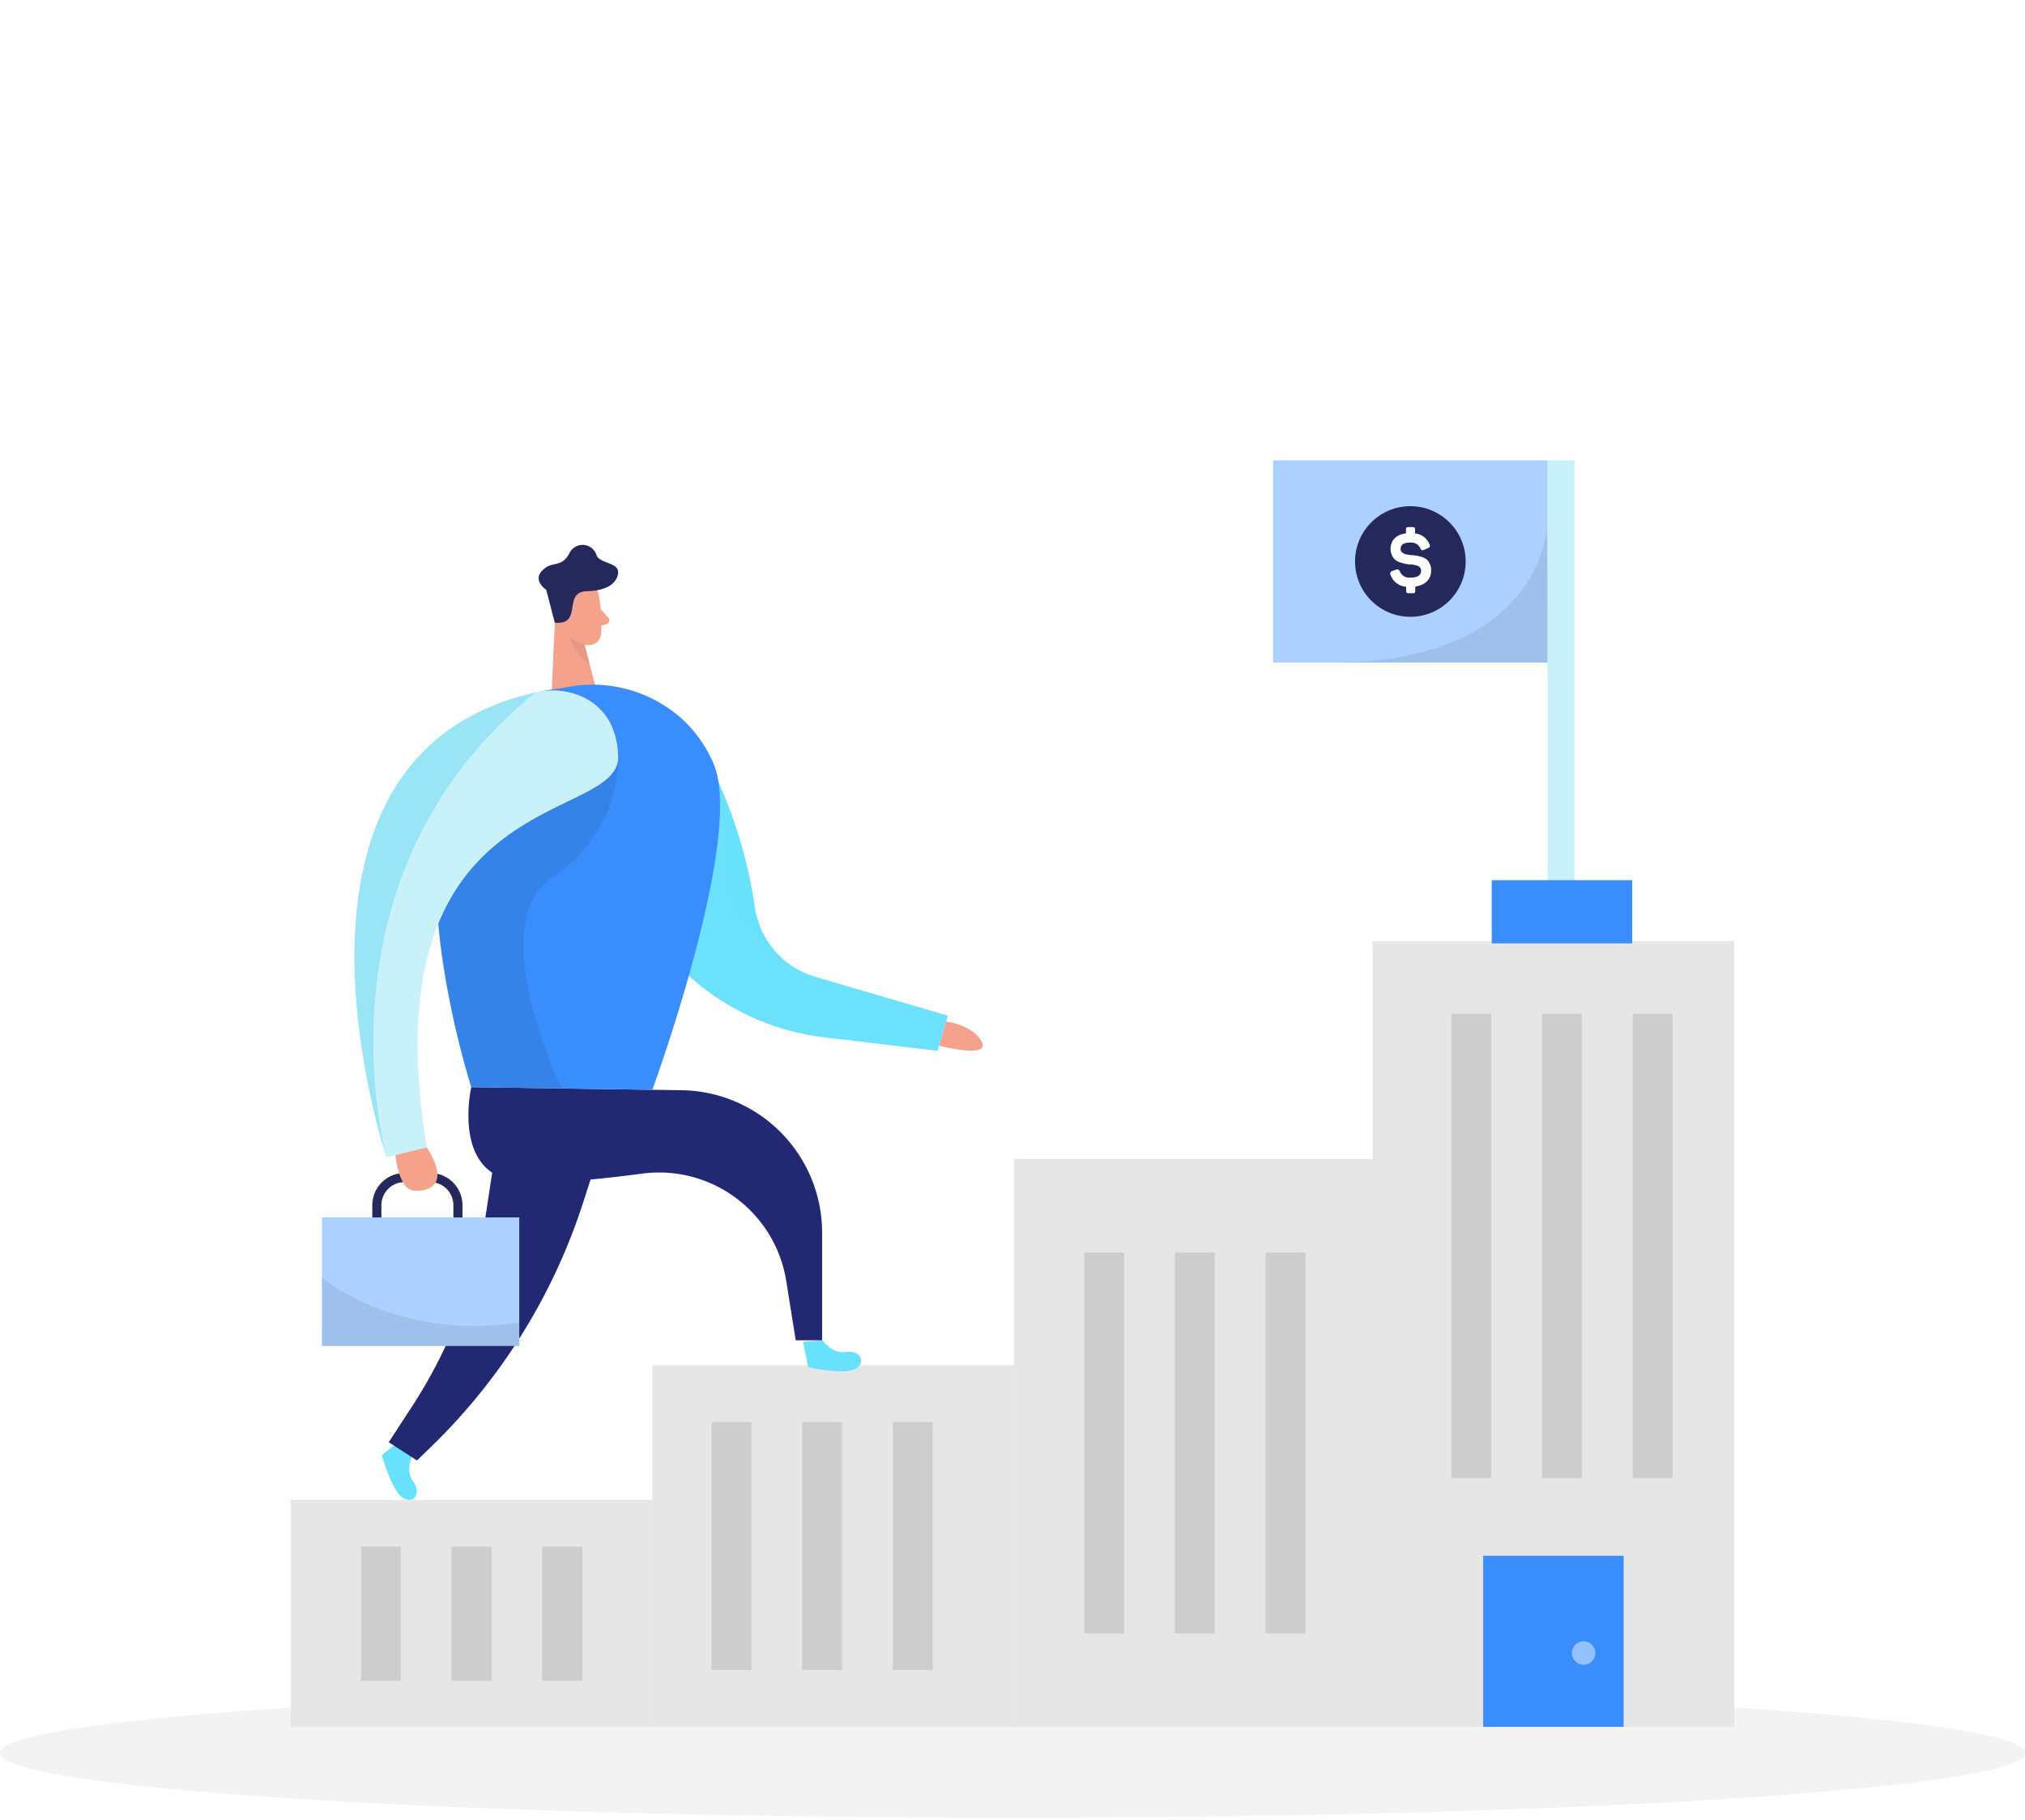 <svg xmlns="http://www.w3.org/2000/svg" xmlns:xlink="http://www.w3.org/1999/xlink" width="445" height="400" viewBox="0 0 445 400"><rect x="0" y="0" width="445" height="400" fill="#808080" stroke="none"/><defs><clipPath id="b"><rect width="445" height="400"/></clipPath></defs><g id="a" clip-path="url(#b)"><rect width="445" height="400" fill="#fff"/><ellipse cx="222.5" cy="14.237" rx="222.5" ry="14.237" transform="translate(0 371)" fill="#e6e6e6" opacity="0.45"/><rect width="79.47" height="172.663" transform="translate(301.635 206.829)" fill="#e6e6e6"/><rect width="79.47" height="49.876" transform="translate(63.895 329.616)" fill="#e6e6e6"/><rect width="79.47" height="79.47" transform="translate(143.365 300.022)" fill="#e6e6e6"/><rect width="79.47" height="124.78" transform="translate(222.834 254.712)" fill="#e6e6e6"/><rect width="8.759" height="102.016" transform="translate(318.947 222.816)" fill="#606062" opacity="0.19"/><rect width="8.759" height="83.677" transform="translate(238.268 275.263)" fill="#606062" opacity="0.19"/><rect width="8.759" height="54.481" transform="translate(156.362 312.516)" fill="#606062" opacity="0.19"/><rect width="8.759" height="29.492" transform="translate(79.328 339.898)" fill="#606062" opacity="0.19"/><rect width="8.759" height="102.016" transform="translate(338.869 222.816)" fill="#606062" opacity="0.19"/><rect width="8.759" height="83.677" transform="translate(258.19 275.263)" fill="#606062" opacity="0.19"/><rect width="8.759" height="54.481" transform="translate(176.284 312.516)" fill="#606062" opacity="0.19"/><rect width="8.759" height="29.492" transform="translate(99.251 339.898)" fill="#606062" opacity="0.19"/><rect width="8.759" height="102.016" transform="translate(358.791 222.816)" fill="#606062" opacity="0.19"/><rect width="8.759" height="83.677" transform="translate(278.112 275.263)" fill="#606062" opacity="0.19"/><rect width="8.759" height="54.481" transform="translate(196.207 312.516)" fill="#606062" opacity="0.19"/><rect width="8.759" height="29.492" transform="translate(119.173 339.898)" fill="#606062" opacity="0.19"/><g transform="translate(-3.132 85)"><path d="M0,0H30.867V37.593H0Z" transform="translate(329.068 256.898)" fill="#3a8dfd"/><circle cx="2.585" cy="2.585" r="2.585" transform="translate(348.553 275.689)" fill="#fff" opacity="0.46"/></g><rect width="5.916" height="96.202" transform="translate(340.091 101.171)" fill="#c8f1fb"/><rect width="30.867" height="13.89" transform="translate(327.815 193.428)" fill="#3a8dfd"/><rect width="60.307" height="44.436" transform="translate(279.771 101.171)" fill="#acd0ff"/><circle cx="12.154" cy="12.154" r="12.154" transform="translate(297.777 111.241)" fill="#24285b"/><path d="M269.519,61.12c.4,0,.514.141.514.54v.849a3.858,3.858,0,0,1,3.177,2.392c.206.412.116.643-.347.849l-.849.373c-.386.193-.579.1-.81-.309a2.148,2.148,0,0,0-2.2-1.286c-1.466,0-2.148.424-2.148,1.415,0,.643.592,1.029,1.2,1.158a10.562,10.562,0,0,0,1.286.193,8.128,8.128,0,0,1,2.3.437,3.563,3.563,0,0,1,1.016.553,3.318,3.318,0,0,1,.913,2.418c0,1.891-1.286,3.164-3.485,3.485v.926c0,.4-.116.54-.514.54h-.952c-.4,0-.54-.141-.54-.54v-.875a3.923,3.923,0,0,1-3.447-2.662.566.566,0,0,1,.4-.8l.849-.309c.424-.154.617,0,.81.386a2.238,2.238,0,0,0,2.289,1.376c1.582,0,2.379-.5,2.379-1.518a1.068,1.068,0,0,0-.746-1.067,5.608,5.608,0,0,0-1.7-.322,7.807,7.807,0,0,1-2.315-.5,2.984,2.984,0,0,1-1-.579,3.138,3.138,0,0,1-.939-2.341c0-1.865,1.183-3.112,3.383-3.4V61.66c0-.4.141-.54.54-.54Z" transform="translate(40.926 54.713)" fill="#fff"/><path d="M302,61.12S300.9,91.01,254.28,90.907h47.831Z" transform="translate(37.98 54.713)" opacity="0.08"/><path d="M84.15,177.168v-4.437a6.071,6.071,0,0,1,6.071-6.071h5.7a6.071,6.071,0,0,1,6.045,6.071V177.5" transform="translate(-1.335 92.126)" fill="none" stroke="#24285b" stroke-miterlimit="10" stroke-width="2"/><path d="M145.763,97.28a103.315,103.315,0,0,1,9.929,31.677,18.739,18.739,0,0,0,13.157,15.061l29.234,8.566-2.3,7.717-24.951-2.971c-21.311-2.572-39.381-17.568-44.809-38.339-1.826-6.971-2.148-14.147.4-20.771a10.649,10.649,0,0,1,19.343-.939Z" transform="translate(10.233 70.628)" fill="#68e1fd"/><path d="M145.763,97.28c5,9.955,2.535,16.527,4.115,27.553,1.116,7.136,12.049,17.12,18.971,19.185l29.234,8.566-2.3,7.717-24.951-2.971c-21.311-2.572-39.381-17.568-44.809-38.339-1.826-6.971-2.148-14.147.4-20.771a10.649,10.649,0,0,1,19.343-.939Z" transform="translate(10.233 70.628)" fill="#99e5f6" opacity="0.08"/><path d="M161.263,194.46s2.019,3.061,5.145,2.572,4.592,2.289,2.058,3.717-10.392-.373-10.392-.373l-1.093-5.595Z" transform="translate(19.504 100.08)" fill="#68e1fd"/><path d="M91.765,214.953s-1.749,3.215.129,5.723.141,5.145-2.315,3.563S85,214.9,85,214.9l4.424-3.6Z" transform="translate(-1.092 104.898)" fill="#68e1fd"/><path d="M124.234,67.691a33.272,33.272,0,0,1,.579,9,2.688,2.688,0,0,1-3.061,2.315,5.993,5.993,0,0,1-5.145-3.948l-2.135-4.5A4.836,4.836,0,0,1,116,65.17C118.7,62.6,123.694,64.437,124.234,67.691Z" transform="translate(7.261 62.74)" fill="#f4a28c"/><path d="M114.825,69.69l-.785,17.684,9.775-.27-3.357-12.758Z" transform="translate(7.217 64.38)" fill="#f4a28c"/><path d="M118.551,71.332s-.283-2.058-1.813-1.723-1.158,3.318.99,3.357Z" transform="translate(7.723 64.346)" fill="#f4a28c"/><path d="M122.509,69.48l1.723,1.955a.862.862,0,0,1-.386,1.4l-2.006.617Z" transform="translate(9.449 64.32)" fill="#f4a28c"/><path d="M120.434,75.8a6.431,6.431,0,0,1-3.344-1.518,10.083,10.083,0,0,0,4.4,5.968Z" transform="translate(8.09 65.693)" fill="#ce8172" opacity="0.31"/><path d="M100.419,151.21s-3.858,16.874,7.6,20.154c5.325,1.531,18.006.437,29.992-1.158a28.3,28.3,0,0,1,31.626,23.6l2.083,13.028h5.8V183.2a31.318,31.318,0,0,0-30.87-31.317Z" transform="translate(3.141 87.705)" fill="#222872"/><path d="M110.385,158.27l-2.778,18.314a108.125,108.125,0,0,1-16.4,42.918l-5.029,7.717,6.2,4.013,2.778-2.688a130.5,130.5,0,0,0,33.748-54.017l4.154-12.861Z" transform="translate(-0.754 89.725)" fill="#222872"/><path d="M115.338,75.641l-1.878-7.228s-3.087-1.981-.849-4.244,4.064-.424,5.89-3.665a3.2,3.2,0,0,1,5.98.232c.707,2.161,5.646,1.466,4.656,4.63s-5.453,3.318-6.714,3.357C116.894,68.876,121.653,76.233,115.338,75.641Z" transform="translate(6.576 61.194)" fill="#24285b"/><path d="M121.277,83.29l1.968-.347a29.375,29.375,0,0,1,25.3,7.228,28.514,28.514,0,0,1,6.714,9.633c6.894,16.089-13.453,71.663-13.453,71.663l-39.793-.579S75.143,88.126,121.277,83.29Z" transform="translate(1.55 68.027)" fill="#3a8dfd"/><path d="M134.176,94.661a31.51,31.51,0,0,1-14.469,26.6c-15.434,10.186,2.148,46.712,2.148,46.712l-19.961-.579s-6.881-23.42-7.241-35.87S99.747,94.237,134.176,94.661Z" transform="translate(1.666 71.523)" opacity="0.08"/><path d="M120.189,83.855a16,16,0,0,1,10.353,1.029c3.7,1.775,7.46,5.427,7.717,12.99.54,15.138-55.2,5.672-42.069,85.965l-8.823,2.186S57.683,97.758,120.189,83.855Z" transform="translate(-2.43 68.31)" fill="#99e5f6"/><path d="M120.189,83.855a16,16,0,0,1,10.353,1.029c3.7,1.775,7.46,5.427,7.717,12.99.54,15.138-55.2,5.672-42.069,85.965l-8.823,2.186S70.026,124.161,120.189,83.855Z" transform="translate(-2.43 68.31)" fill="#fff" opacity="0.46"/><path d="M87.32,163.211s.643,7.588,4.141,7.807,7.884-1.531,2.739-9.517Z" transform="translate(-0.428 90.649)" fill="#f4a28c"/><path d="M181.795,140s5.839.682,7.807,4.463-9.4.849-9.4.849Z" transform="translate(26.148 84.498)" fill="#f4a28c"/><rect width="43.355" height="28.243" transform="translate(70.751 267.544)" fill="#acd0ff"/><path d="M74.77,183.77s16.244,13.954,43.355,9.852v5.145H74.77Z" transform="translate(-4.019 97.021)" opacity="0.08"/></g></svg>